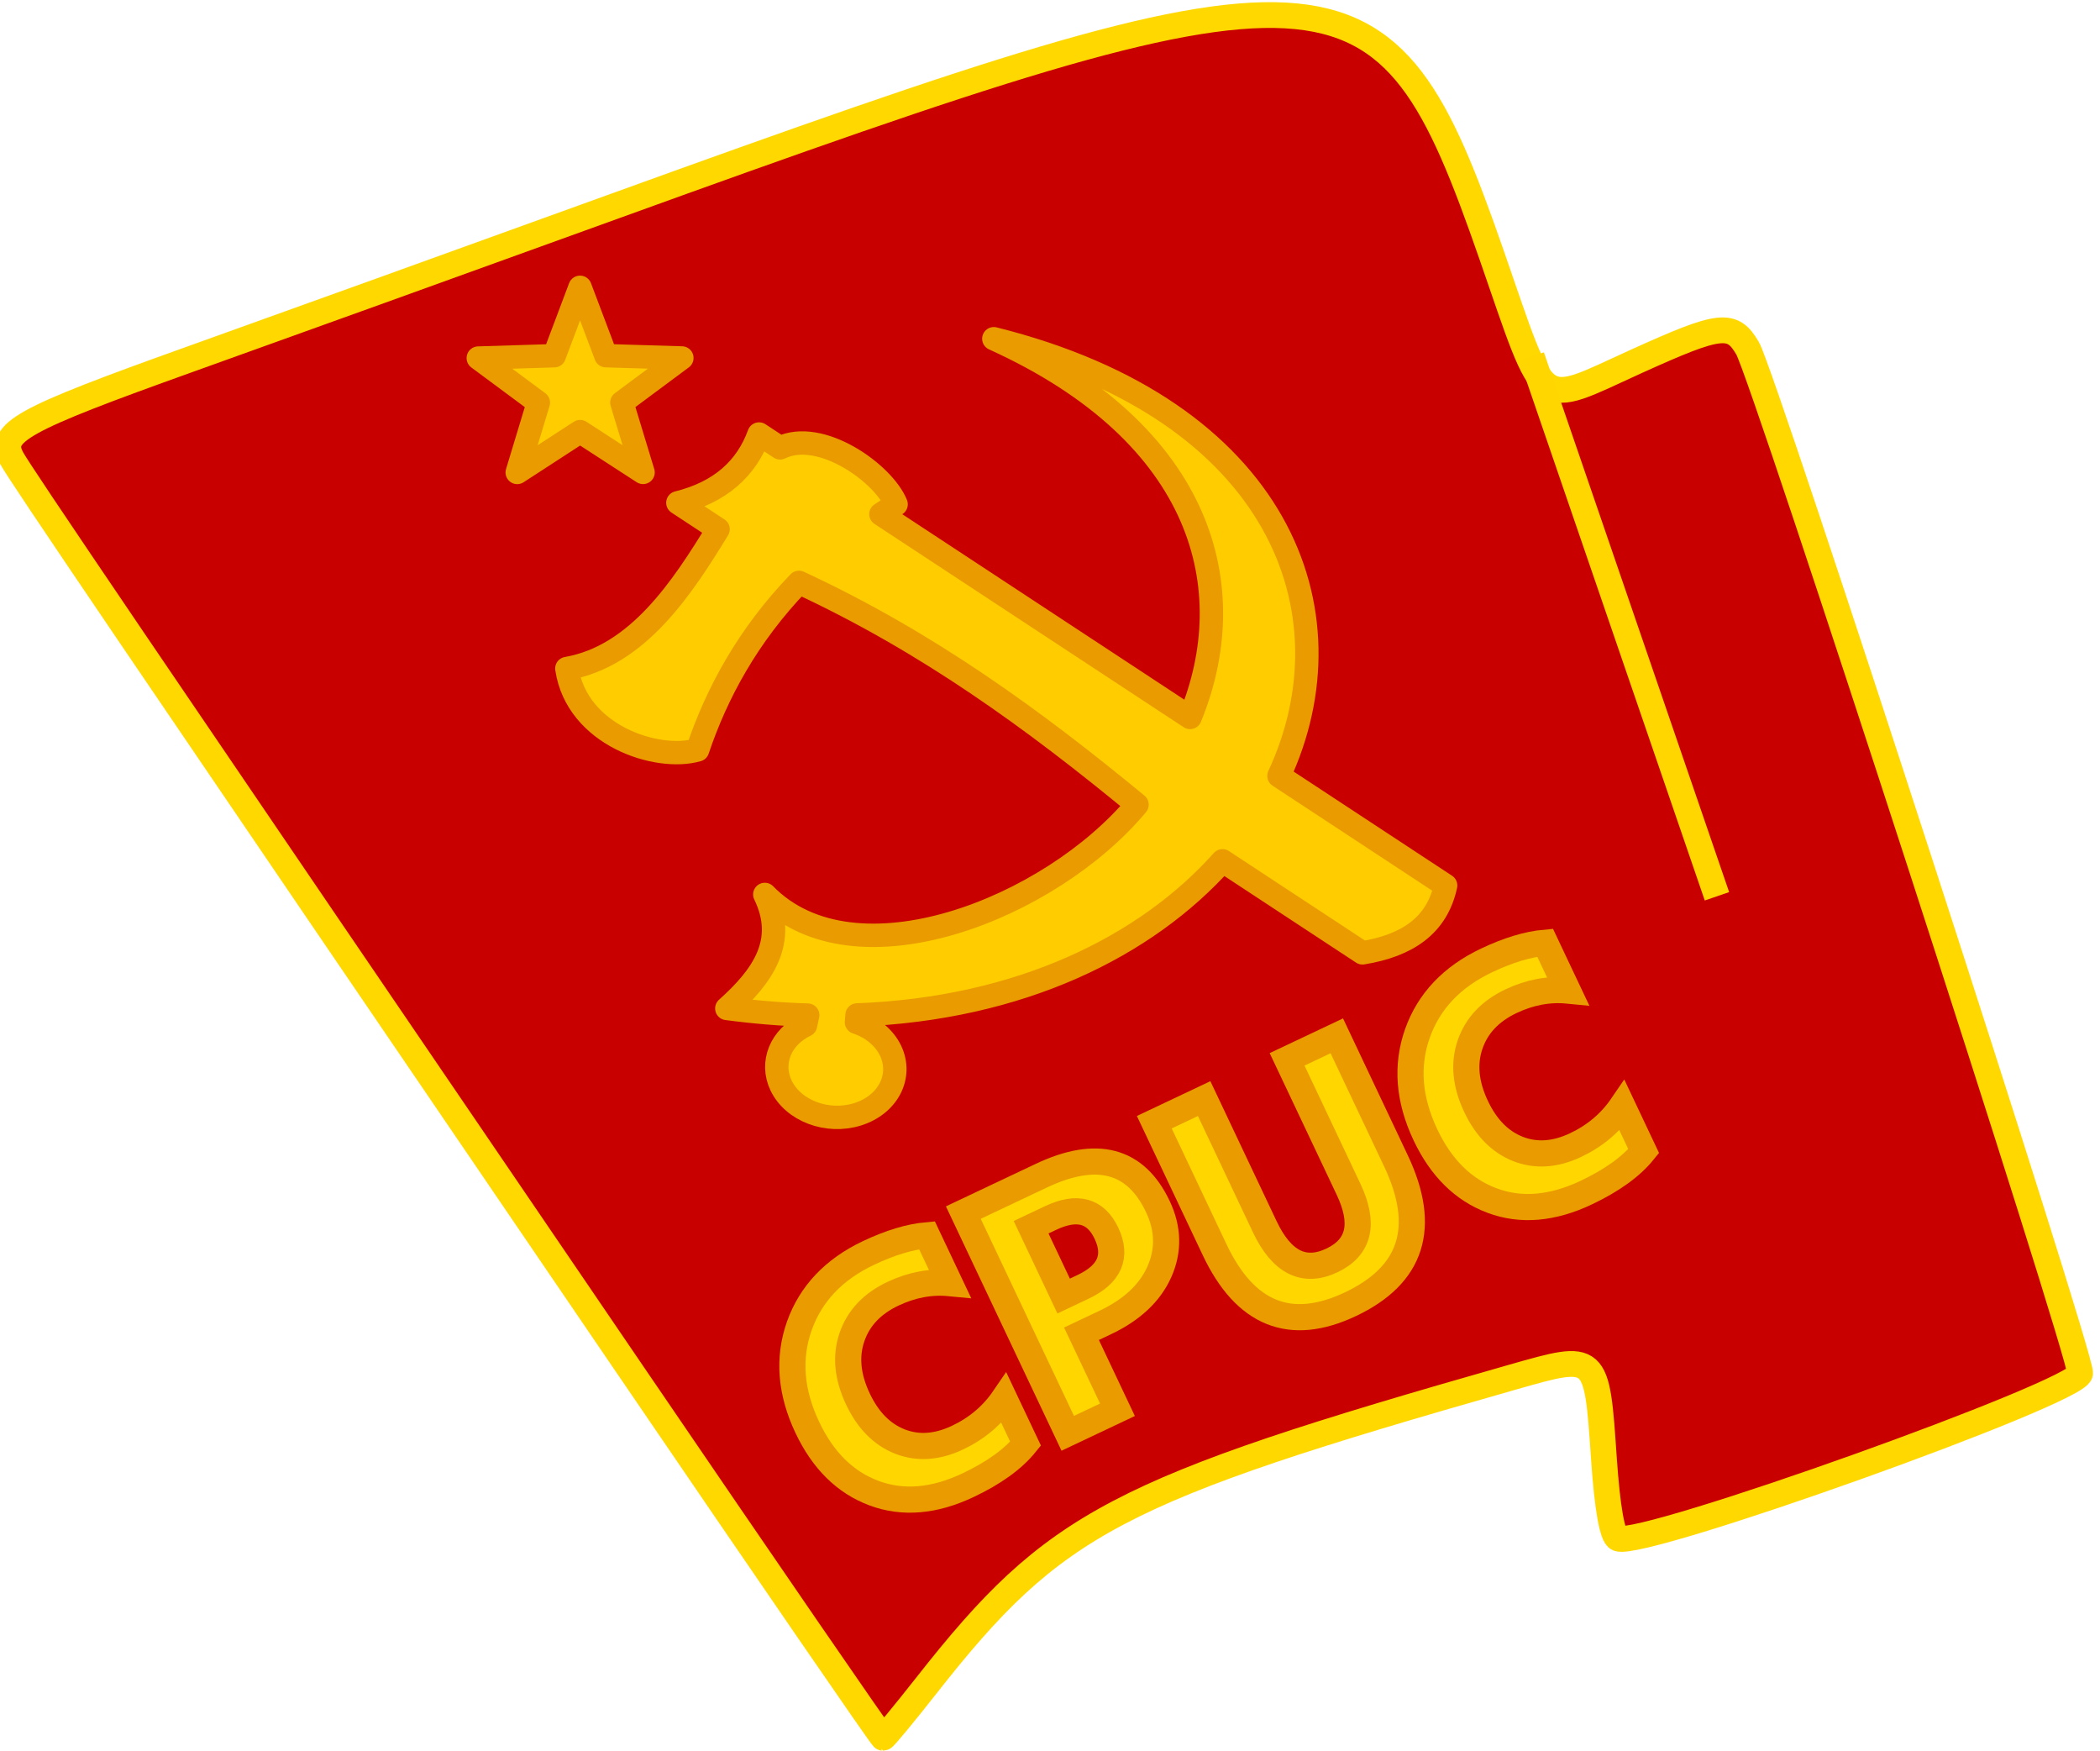 <?xml version="1.0" encoding="UTF-8" standalone="no"?>
<!-- Created with Inkscape (http://www.inkscape.org/) -->

<svg
   width="318.361mm"
   height="265.332mm"
   viewBox="0 0 1128.05 940.151"
   id="svg131966"
   version="1.1"
   inkscape:version="1.1.2 (b8e25be833, 2022-02-05)"
   sodipodi:docname="CPUC logo.svg"
   xmlns:inkscape="http://www.inkscape.org/namespaces/inkscape"
   xmlns:sodipodi="http://sodipodi.sourceforge.net/DTD/sodipodi-0.dtd"
   xmlns:xlink="http://www.w3.org/1999/xlink"
   xmlns="http://www.w3.org/2000/svg"
   xmlns:svg="http://www.w3.org/2000/svg"
   xmlns:rdf="http://www.w3.org/1999/02/22-rdf-syntax-ns#"
   xmlns:cc="http://creativecommons.org/ns#"
   xmlns:dc="http://purl.org/dc/elements/1.1/">
  <defs
     id="defs131968">
    <inkscape:perspective
       id="perspective851"
       inkscape:persp3d-origin="471.00002 : 557.15114 : 1"
       inkscape:vp_z="942.00003 : 665.65114 : 1"
       inkscape:vp_y="0 : 999.99996 : 0"
       inkscape:vp_x="0 : 665.65115 : 1"
       sodipodi:type="inkscape:persp3d" />
    <inkscape:perspective
       id="perspective17"
       inkscape:persp3d-origin="370.50001 : 613.48447 : 1"
       inkscape:vp_z="741.00002 : 750.15113 : 1"
       inkscape:vp_y="0 : 999.99995 : 0"
       inkscape:vp_x="0 : 750.15113 : 1"
       sodipodi:type="inkscape:persp3d" />
    <clipPath
       clipPathUnits="userSpaceOnUse"
       id="clipPath27319">
      <path
         sodipodi:nodetypes="cccccc"
         id="path27321"
         d="M -7.367,1191.681 V 463.034 h 343.66 c 203.11,13.361 357.326,136.733 467.639,358.886 -123.3,262.053 -291.097,341.663 -471.989,367.586 z"
         style="fill:none;fill-rule:evenodd;stroke:#000000;stroke-width:3;stroke-linecap:butt;stroke-linejoin:miter;stroke-miterlimit:4;stroke-dasharray:none;stroke-opacity:1"
         inkscape:connector-curvature="0" />
    </clipPath>
    <linearGradient
       id="linearGradient4973">
      <stop
         offset="0"
         style="stop-color:#d2d2d2;stop-opacity:1"
         id="stop4975" />
      <stop
         offset="0.5"
         style="stop-color:#ebebeb;stop-opacity:1"
         id="stop4981" />
      <stop
         offset="1"
         style="stop-color:#cfcfcf;stop-opacity:1"
         id="stop4977" />
    </linearGradient>
    <linearGradient
       id="linearGradient4380">
      <stop
         offset="0"
         style="stop-color:#5e2a2a;stop-opacity:1"
         id="stop4382" />
      <stop
         offset="0.5"
         style="stop-color:#864949;stop-opacity:1"
         id="stop4388" />
      <stop
         offset="1"
         style="stop-color:#5e2a2a;stop-opacity:1"
         id="stop4384" />
    </linearGradient>
    <linearGradient
       id="linearGradient4293">
      <stop
         offset="0"
         style="stop-color:#d1b948;stop-opacity:1"
         id="stop4295" />
      <stop
         offset="0.5"
         style="stop-color:#f6e078;stop-opacity:1"
         id="stop4301" />
      <stop
         offset="1"
         style="stop-color:#d1b948;stop-opacity:1"
         id="stop4297" />
    </linearGradient>
    <linearGradient
       gradientUnits="userSpaceOnUse"
       xlink:href="#linearGradient4380"
       id="linearGradient6651"
       y2="971.965"
       x2="26.711"
       y1="971.965"
       x1="7.231" />
    <linearGradient
       gradientUnits="userSpaceOnUse"
       xlink:href="#linearGradient4973"
       id="linearGradient6653"
       y2="399.094"
       x2="51.564"
       y1="399.094"
       x1="-17.657" />
    <linearGradient
       gradientUnits="userSpaceOnUse"
       xlink:href="#linearGradient4293"
       id="linearGradient6655"
       y2="47.735"
       x2="183.14"
       y1="47.735"
       x1="160.849" />
    <linearGradient
       gradientUnits="userSpaceOnUse"
       xlink:href="#linearGradient4380"
       id="linearGradient6657"
       y2="971.84"
       x2="26.715"
       y1="971.84"
       x1="7.226" />
    <linearGradient
       gradientTransform="matrix(0.518,0,0,0.518,1740.677,103.698)"
       gradientUnits="userSpaceOnUse"
       xlink:href="#linearGradient4293"
       id="linearGradient4971"
       y2="1472.279"
       x2="17.115"
       y1="1645.963"
       x1="17.282" />
    <linearGradient
       gradientUnits="userSpaceOnUse"
       xlink:href="#linearGradient4293"
       id="linearGradient5606"
       y2="645.022"
       x2="345.516"
       y1="592.506"
       x1="344.78" />
    <linearGradient
       id="linearGradient5291">
      <stop
         offset="0"
         style="stop-color:#00b000;stop-opacity:1"
         id="stop5293" />
      <stop
         offset="1"
         style="stop-color:#00b000;stop-opacity:0"
         id="stop5295" />
    </linearGradient>
    <linearGradient
       id="linearGradient5177">
      <stop
         offset="0"
         style="stop-color:#f8e69d;stop-opacity:1"
         id="stop5179" />
      <stop
         offset="0.265"
         style="stop-color:#ffdf5d;stop-opacity:1"
         id="stop5187" />
      <stop
         offset="1"
         style="stop-color:#d7be5b;stop-opacity:1"
         id="stop5181" />
    </linearGradient>
    <linearGradient
       gradientTransform="translate(478.812,35.219)"
       gradientUnits="userSpaceOnUse"
       xlink:href="#linearGradient5291"
       id="linearGradient6714"
       y2="827.134"
       x2="136.938"
       y1="820.384"
       x1="136.94" />
    <linearGradient
       gradientUnits="userSpaceOnUse"
       xlink:href="#linearGradient5177"
       id="linearGradient6722"
       y2="805.906"
       x2="1461.812"
       y1="759.237"
       x1="279.558"
       gradientTransform="translate(1274.277,247.397)" />
    <marker
       orient="auto"
       markerHeight="3"
       markerWidth="4"
       markerUnits="strokeWidth"
       refY="5"
       refX="0"
       viewBox="0 0 10 10"
       id="ArrowEnd">
      <path
         inkscape:connector-curvature="0"
         id="path7"
         d="M 0,0 10,5 0,10 Z" />
    </marker>
    <marker
       orient="auto"
       markerHeight="3"
       markerWidth="4"
       markerUnits="strokeWidth"
       refY="5"
       refX="10"
       viewBox="0 0 10 10"
       id="ArrowStart">
      <path
         inkscape:connector-curvature="0"
         id="path10"
         d="M 10,0 0,5 10,10 Z" />
    </marker>
    <radialGradient
       gradientTransform="matrix(0.54,0,0,0.514,13.686,-69.593)"
       gradientUnits="userSpaceOnUse"
       xlink:href="#linearGradient2762"
       id="radialGradient1888"
       fy="242.587"
       fx="80"
       r="97.352"
       cy="242.587"
       cx="80" />
    <radialGradient
       gradientTransform="matrix(1,0,0,0.951,0,11.873)"
       gradientUnits="userSpaceOnUse"
       xlink:href="#linearGradient2762"
       id="radialGradient4659"
       fy="242.587"
       fx="80"
       r="97.352"
       cy="242.587"
       cx="80" />
    <linearGradient
       id="linearGradient2762">
      <stop
         id="stop2764"
         offset="0"
         style="stop-color:#fc0;stop-opacity:1" />
      <stop
         id="stop2766"
         offset="1"
         style="stop-color:#ff6e00;stop-opacity:1" />
    </linearGradient>
    <radialGradient
       gradientTransform="matrix(0.54,0,0,0.514,76.467,-215.653)"
       gradientUnits="userSpaceOnUse"
       xlink:href="#linearGradient2762"
       id="radialGradient2075"
       fy="242.587"
       fx="80"
       r="97.352"
       cy="242.587"
       cx="80" />
    <radialGradient
       gradientTransform="matrix(0.54,0,0,0.514,13.686,-69.593)"
       gradientUnits="userSpaceOnUse"
       xlink:href="#linearGradient2762"
       id="radialGradient2095"
       fy="242.587"
       fx="80"
       r="97.352"
       cy="242.587"
       cx="80" />
    <radialGradient
       gradientTransform="matrix(0.54,0,0,0.514,703.459,-162.585)"
       gradientUnits="userSpaceOnUse"
       xlink:href="#linearGradient2762"
       id="radialGradient2131"
       fy="242.587"
       fx="80"
       r="97.352"
       cy="242.587"
       cx="80" />
    <radialGradient
       gradientTransform="matrix(0.54,0,0,0.514,118.992,-69.593)"
       gradientUnits="userSpaceOnUse"
       xlink:href="#linearGradient2762"
       id="radialGradient2135"
       fy="242.587"
       fx="80"
       r="97.352"
       cy="242.587"
       cx="80" />
    <clipPath
       id="clip0">
      <rect
         y="0"
         x="0"
         width="331"
         height="331"
         id="rect5531" />
    </clipPath>
    <radialGradient
       gradientTransform="translate(-378.129,-11.571)"
       gradientUnits="userSpaceOnUse"
       r="100.3"
       cy="241.497"
       cx="286.246"
       id="SVGID_1_">
      <stop
         id="stop4017"
         stop-color="#DED6C8"
         offset="0.225" />
      <stop
         id="stop4019"
         stop-color="#F9F0E1"
         offset="0.791" />
    </radialGradient>
    <radialGradient
       gradientUnits="userSpaceOnUse"
       r="100.3"
       cy="241.497"
       cx="286.246"
       id="SVGID_1_-1"
       gradientTransform="translate(-554.146,-306.825)">
      <stop
         id="stop5192"
         stop-color="#DED6C8"
         offset="0.225" />
      <stop
         id="stop5194"
         stop-color="#F9F0E1"
         offset="0.791" />
    </radialGradient>
  </defs>
  <sodipodi:namedview
     id="base"
     pagecolor="#ffffff"
     bordercolor="#666666"
     borderopacity="1.0"
     inkscape:pageopacity="0.0"
     inkscape:pageshadow="2"
     inkscape:zoom="0.49497475"
     inkscape:cx="555.5839"
     inkscape:cy="593.9697"
     inkscape:document-units="px"
     inkscape:current-layer="g6323"
     showgrid="false"
     fit-margin-top="0"
     fit-margin-left="0"
     fit-margin-right="0"
     fit-margin-bottom="0"
     inkscape:window-width="1920"
     inkscape:window-height="986"
     inkscape:window-x="-11"
     inkscape:window-y="-11"
     inkscape:window-maximized="1"
     inkscape:snap-global="false"
     inkscape:pagecheckerboard="0" />
  <g
     inkscape:label="Layer 1"
     inkscape:groupmode="layer"
     id="layer1"
     transform="translate(-2318.228,656.262)">
    <g
       id="g146760"
       transform="translate(43.286,224.005)">
      <g
         id="g153910"
         transform="matrix(0.171,0,0,0.171,263.257,99.723)">
        <g
           transform="translate(697.657,208.469)"
           id="layer1-8"
           inkscape:label="Layer 1">
          <g
             transform="translate(-694.971,-205.637)"
             id="g55117" />
        </g>
        <g
           transform="translate(2.686,2.832)"
           inkscape:label="Layer 2"
           id="layer9">
          <g
             id="g74825">
            <g
               transform="matrix(5.841,0,0,5.841,3827.368,-3150.697)"
               id="g3698">
              <path
                 inkscape:connector-curvature="0"
                 id="path14"
                 d="M -2512.502,2316.568 Z"
                 style="fill:#000000;stroke:none" />
              <g
                 transform="translate(-433.335,-1376.202)"
                 id="layer1-3"
                 inkscape:label="Layer 1">
                <g
                   id="g164236"
                   transform="translate(-234.355,80.812)">
                  <g
                     id="g6013"
                     transform="translate(1020,1009.505)">
                    <g
                       id="g6323">
                      <path
                         id="path2995"
                         d="M 1344.459,579.457 C 1074.693,183.649 1016.777,98.304 1012.375,90.095 c -7.498,-13.981 4.108,-20.435 95.766,-53.252 47.396,-16.97 150.575,-54.161 229.287,-82.647 390.474,-141.314 412.879,-140.06 470.757,26.355 30.025,86.329 23.927,81.854 78.093,57.314 45.027,-20.4 51.4,-21.138 59.658,-6.908 8.78,15.129 179.834,542.291 178.812,551.071 -1.207,10.369 -235.041,93.981 -248.461,88.842 -3.133,-1.2 -5.813,-16.31 -7.642,-43.086 -3.889,-56.945 -3.562,-56.655 -49.243,-43.642 -213.272,60.754 -246.173,78.046 -314.935,165.521 -12.265,15.602 -22.832,28.367 -23.484,28.367 -0.652,0 -62.087,-89.357 -136.523,-198.572 z"
                         style="fill:#c90000;fill-opacity:1;stroke:#ffd800;stroke-width:13.856;stroke-miterlimit:4;stroke-dasharray:none;stroke-opacity:1" />
                      <path
                         id="rect5145"
                         style="opacity:1;fill:#ffcc00;fill-opacity:1;stroke:#e99b00;stroke-width:12.569;stroke-linecap:round;stroke-linejoin:round;stroke-miterlimit:4;stroke-dasharray:none;stroke-dashoffset:0;stroke-opacity:1"
                         d="m 1318.002,-1.871 -13.855,36.777 -40.875,1.267 32.315,23.955 -11.371,37.547 33.825,-21.967 33.85,21.938 -11.41,-37.538 32.29,-23.989 -40.879,-1.228 z m 222.536,27.648 c 113.917,51.679 133.795,134.988 105.548,203.628 L 1479.811,120.091 c 2.66,-1.786 5.384,-3.555 8.17,-5.301 -6.644,-16.561 -40.681,-41.007 -62.384,-30.342 l -11.322,-7.444 c -6.8,18.668 -20.934,31.337 -43.661,36.977 l 21.636,14.221 c -19.159,31.295 -43.176,68.244 -81.345,74.89 5.332,35.933 48.486,50.062 70.31,43.769 10.179,-30.243 26.901,-61.426 54.516,-90.08 69.462,32.207 126.891,74.222 181.821,119.501 -46.565,55.867 -151.823,97.771 -200.184,48.285 12.244,25.225 -1.102,44.012 -20.433,61.293 14.954,1.989 29.464,3.167 43.511,3.595 l -1.155,5.378 c -13.39,6.423 -18.993,20.129 -13.222,32.344 6.497,13.731 24.962,20.71 41.245,15.59 16.283,-5.12 24.216,-20.401 17.719,-34.132 -3.325,-6.995 -9.994,-12.561 -18.367,-15.332 l 0.307,-3.936 c 87.985,-3.321 155.482,-36.939 196.545,-82.875 l 75.284,49.483 c 24.008,-3.932 40.055,-14.59 44.719,-36.217 l -89.647,-58.935 c 41.206,-88.528 -0.04,-196.736 -153.336,-235.047 z" />
                      <path
                         id="path3895"
                         d="m 1829.818,35.342 99.62,290.218"
                         style="fill:#ffd600;fill-opacity:1;stroke:#ffd600;stroke-width:13.856;stroke-linecap:butt;stroke-linejoin:miter;stroke-miterlimit:4;stroke-dasharray:none;stroke-opacity:1" />
                      <g
                         aria-label="CPUC"
                         transform="rotate(-25.323)"
                         id="text93703"
                         style="font-weight:bold;font-size:187.5px;font-family:Ebrima;-inkscape-font-specification:'Ebrima Bold';fill:#ffd600;stroke:#ffd800;stroke-width:0.266;stroke-linecap:round;paint-order:stroke fill markers">
                        <path
                           d="m 1142.807,1226.525 q -14.374,6.958 -37.537,6.958 -30.212,0 -47.516,-17.761 -17.303,-17.761 -17.303,-47.333 0,-31.494 19.409,-51.086 19.501,-19.592 50.537,-19.592 19.226,0 32.41,4.852 v 28.473 q -13.184,-7.874 -30.029,-7.874 -18.494,0 -29.846,11.627 -11.352,11.627 -11.352,31.494 0,19.043 10.712,30.395 10.712,11.261 28.839,11.261 17.303,0 31.677,-8.423 z"
                           id="path99634"
                           style="stroke:#e99b00;stroke-opacity:1;stroke-width:14.062;stroke-miterlimit:4;stroke-dasharray:none" />
                        <path
                           d="m 1195.267,1185.967 v 45.227 h -29.572 v -131.287 h 46.326 q 49.621,0 49.621,41.84 0,19.775 -14.282,32.044 -14.191,12.177 -37.994,12.177 z m 0,-63.355 v 40.924 h 11.627 q 23.621,0 23.621,-20.691 0,-20.233 -23.621,-20.233 z"
                           id="path99636"
                           style="stroke:#e99b00;stroke-opacity:1;stroke-width:14.062;stroke-miterlimit:4;stroke-dasharray:none" />
                        <path
                           d="m 1387.894,1174.34 q 0,59.143 -55.115,59.143 -53.467,0 -53.467,-57.77 v -75.806 h 29.663 v 76.172 q 0,31.86 24.902,31.86 24.445,0 24.445,-30.762 v -77.27 h 29.572 z"
                           id="path99638"
                           style="stroke:#e99b00;stroke-opacity:1;stroke-width:14.062;stroke-miterlimit:4;stroke-dasharray:none" />
                        <path
                           d="m 1510.575,1226.525 q -14.374,6.958 -37.537,6.958 -30.212,0 -47.516,-17.761 -17.303,-17.761 -17.303,-47.333 0,-31.494 19.409,-51.086 19.501,-19.592 50.537,-19.592 19.226,0 32.41,4.852 v 28.473 q -13.184,-7.874 -30.029,-7.874 -18.494,0 -29.846,11.627 -11.352,11.627 -11.352,31.494 0,19.043 10.712,30.395 10.712,11.261 28.839,11.261 17.303,0 31.677,-8.423 z"
                           id="path99640"
                           style="stroke:#e99b00;stroke-opacity:1;stroke-width:14.062;stroke-miterlimit:4;stroke-dasharray:none" />
                      </g>
                    </g>
                  </g>
                </g>
              </g>
            </g>
          </g>
        </g>
      </g>
    </g>
  </g>
</svg>
